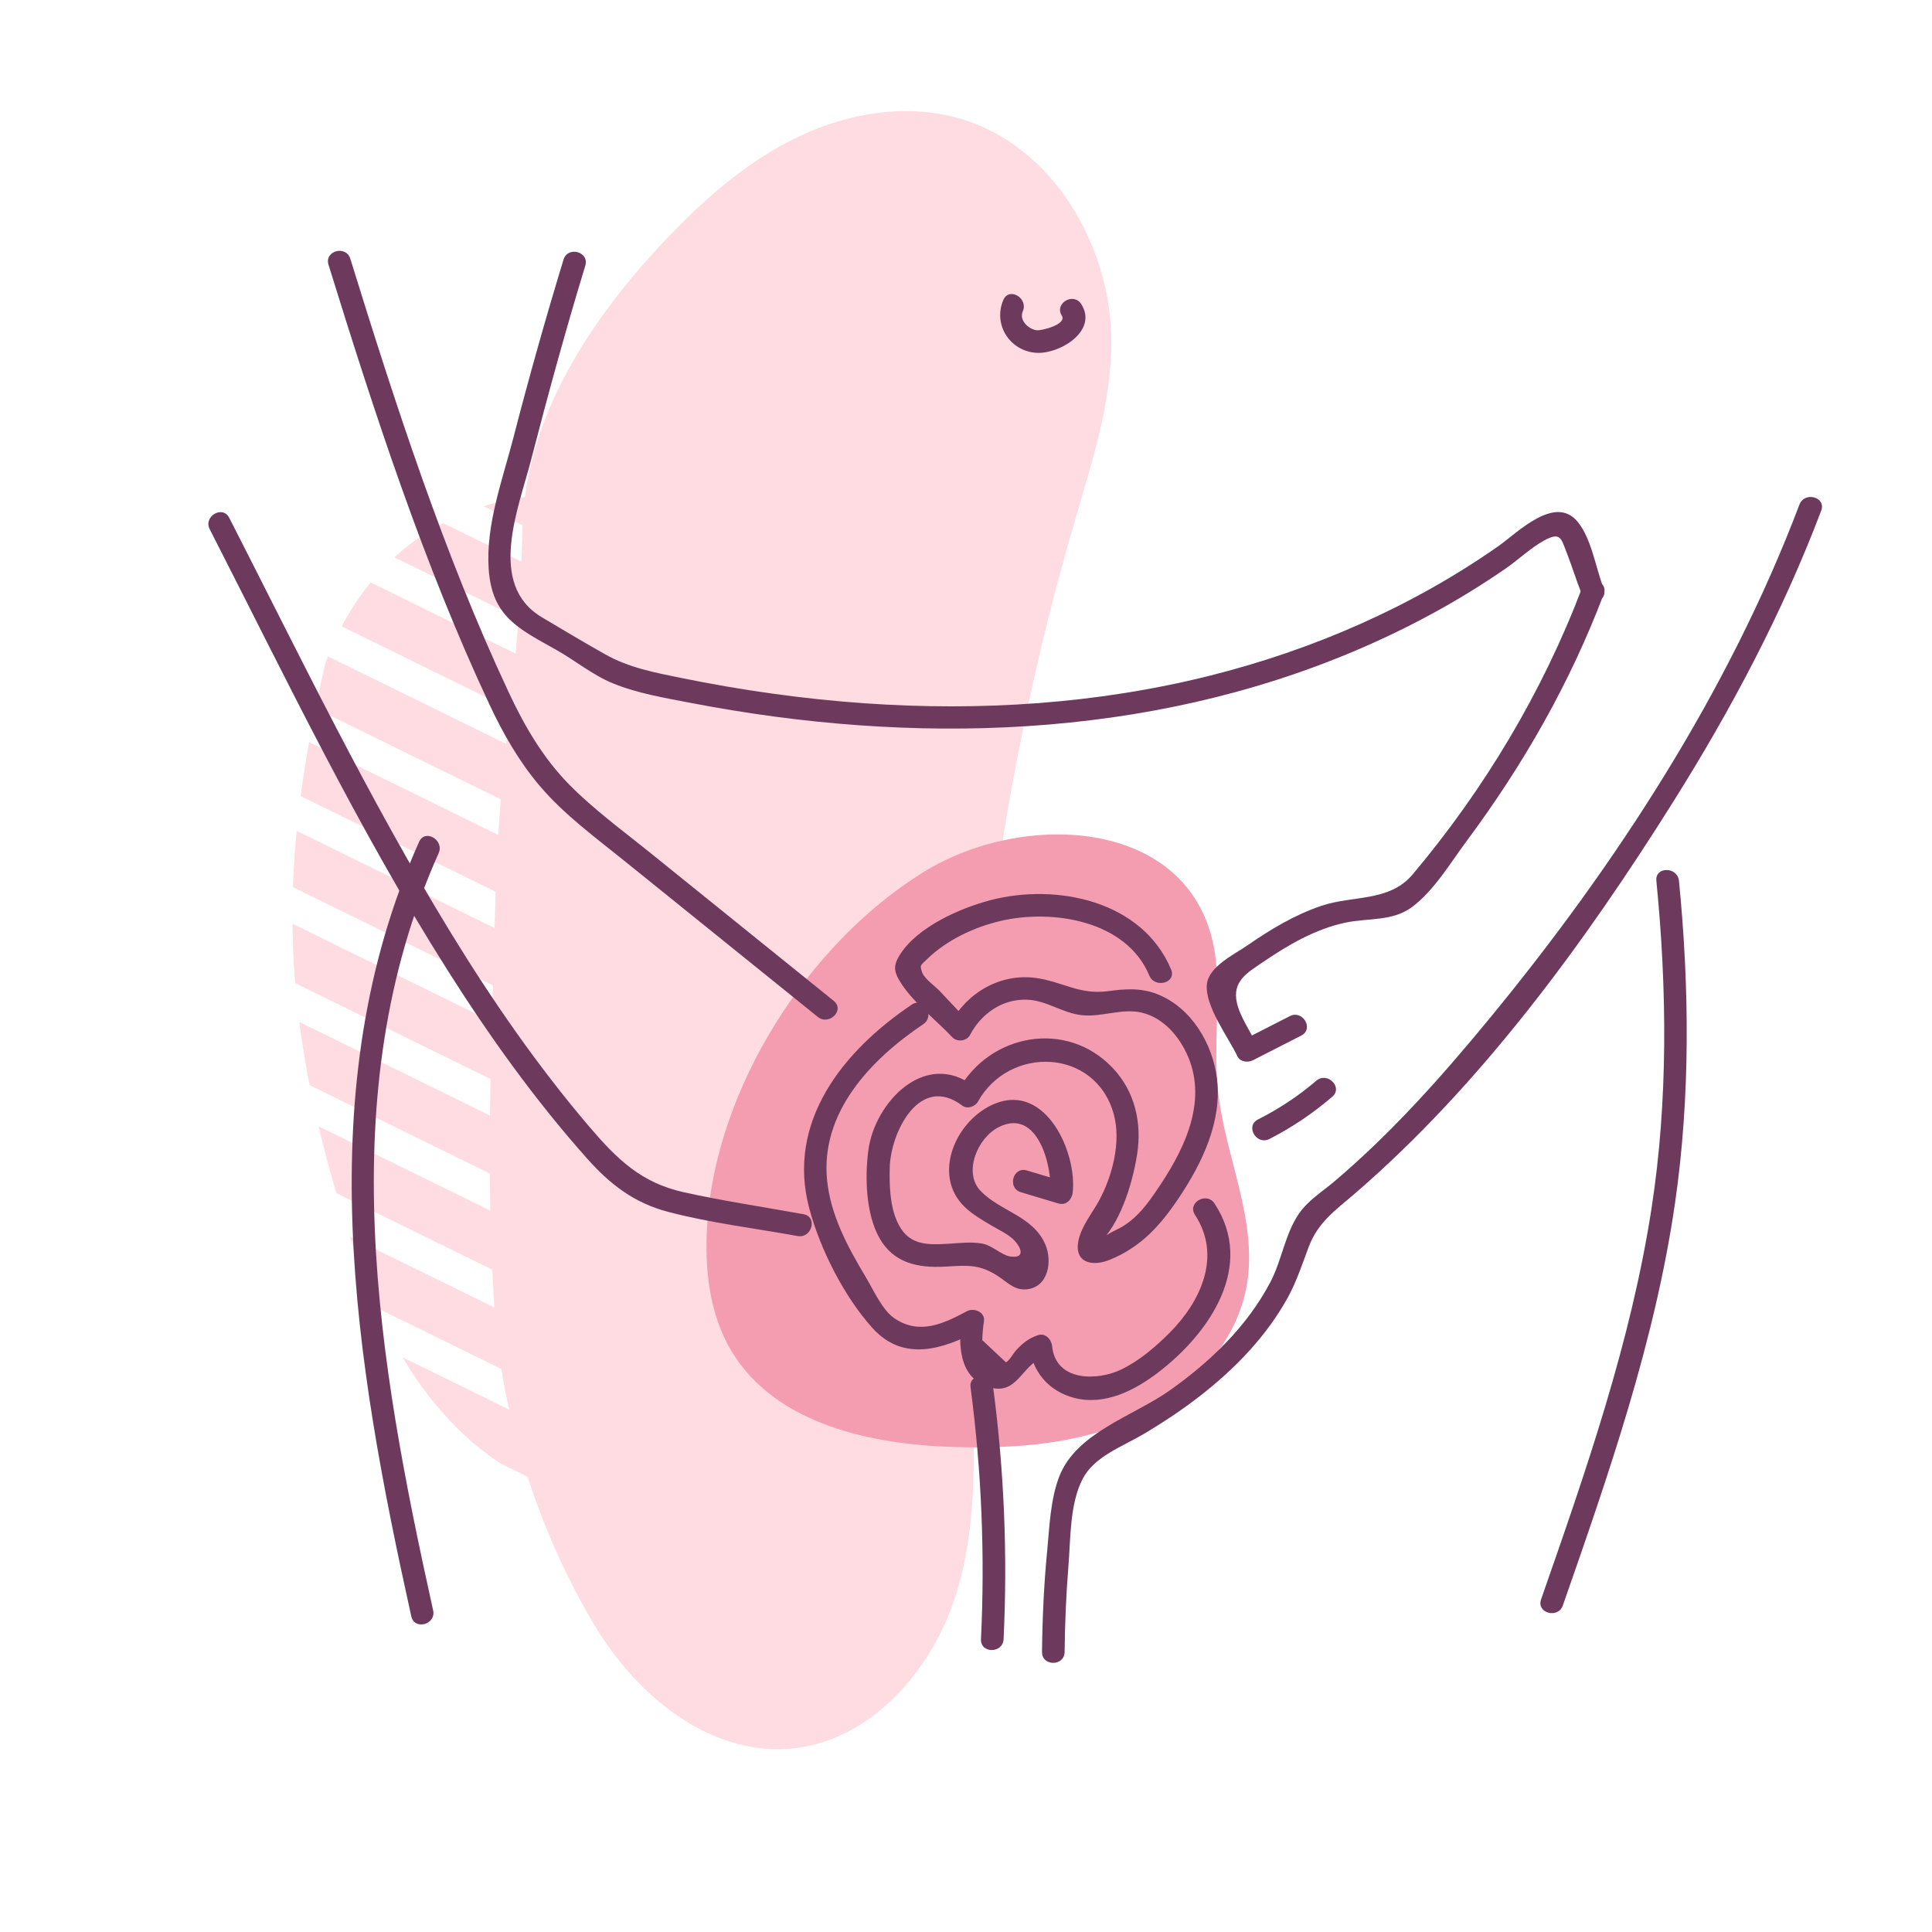 <?xml version="1.0" encoding="utf-8"?>
<!-- Generator: Adobe Illustrator 24.1.0, SVG Export Plug-In . SVG Version: 6.00 Build 0)  -->
<svg version="1.1" id="Warstwa_1" xmlns="http://www.w3.org/2000/svg" xmlns:xlink="http://www.w3.org/1999/xlink" x="0px" y="0px" width="334" height="334"
	 viewBox="0 0 333.29 333.29" style="enable-background:new 0 0 333.29 333.29;" xml:space="preserve">
<style type="text/css">
	.st0{clip-path:url(#SVGID_4_);}
	.st1{fill:none;stroke:#FFDCE2;stroke-width:9;stroke-linecap:round;stroke-linejoin:round;stroke-miterlimit:10;}
	.st2{fill:#F49DB0;}
	.st3{fill:#6D3A5D;}
	.st4{fill:none;}
</style>
<g>
	<g>
		<defs>
			<path id="SVGID_1_" d="M90.17,90.38c-0.91,33.51-3.87,33.85-4.78,67.36c-0.63,23.36-1.62,44.66-0.1,67.98
				c1.22,18.74,7.7,38.69,17.36,54.8c7.17,11.94,19.64,22.26,33.53,21.16c13.85-1.1,24.66-13.42,28.77-26.69
				c4.11-13.27,3.01-27.5,2.51-41.39c-1.74-48.47,4.35-97.22,17.96-143.77c2.95-10.08,6.27-20.25,6.3-30.75
				c0.03-16.79-10.26-34.2-26.43-38.71c-9.4-2.63-19.66-0.74-28.4,3.62c-8.74,4.35-16.13,11.01-22.79,18.14
				C101.58,55.54,90.83,72.04,90.17,90.38"/>
		</defs>
		<use xlink:href="#SVGID_1_"  style="overflow:visible;fill:#FFDCE2;"/>
		<clipPath id="SVGID_2_">
			<use xlink:href="#SVGID_1_"  style="overflow:visible;"/>
		</clipPath>
	</g>
	<g>
		<defs>
			<path id="SVGID_3_" d="M56.14,114.36c-8.03,34.59-7.82,59,2.34,93.03c2.82,9.45,6.16,18.84,11.27,27.28s12.14,15.92,20.98,20.32
				c0.8,0.4,1.7,0.78,2.55,0.51c0.77-0.24,1.29-0.95,1.7-1.64c2.34-3.94,2.95-8.64,3.42-13.19c3.81-36.51,2.41-74.29,15.24-108.69
				c3.73-10.01,8.64-19.61,11.28-29.96c0.48-1.87,0.88-3.86,0.36-5.72c-0.82-2.94-3.67-4.8-6.4-6.16
				C99.55,80.53,67.66,83.26,56.14,114.36"/>
		</defs>
		<clipPath id="SVGID_4_">
			<use xlink:href="#SVGID_3_"  style="overflow:visible;"/>
		</clipPath>
		<g class="st0">
			<line class="st1" x1="-3.38" y1="-42.13" x2="148.6" y2="32.46"/>
			<line class="st1" x1="-2.76" y1="-25.46" x2="149.21" y2="49.13"/>
			<line class="st1" x1="-2.15" y1="-8.79" x2="149.83" y2="65.8"/>
			<line class="st1" x1="-1.54" y1="7.88" x2="150.44" y2="82.47"/>
			<line class="st1" x1="-0.93" y1="24.55" x2="151.05" y2="99.14"/>
			<line class="st1" x1="-0.32" y1="41.22" x2="151.66" y2="115.81"/>
			<line class="st1" x1="0.3" y1="57.89" x2="152.28" y2="132.48"/>
			<line class="st1" x1="0.91" y1="74.56" x2="152.89" y2="149.15"/>
			<line class="st1" x1="1.52" y1="91.23" x2="153.5" y2="165.82"/>
			<line class="st1" x1="2.13" y1="107.91" x2="154.11" y2="182.5"/>
			<line class="st1" x1="2.75" y1="124.58" x2="154.73" y2="199.17"/>
			<line class="st1" x1="3.36" y1="141.25" x2="155.34" y2="215.84"/>
			<line class="st1" x1="3.97" y1="157.92" x2="155.95" y2="232.51"/>
			<line class="st1" x1="4.58" y1="174.59" x2="156.56" y2="249.18"/>
			<line class="st1" x1="5.2" y1="191.26" x2="157.17" y2="265.85"/>
			<line class="st1" x1="5.81" y1="207.93" x2="157.79" y2="282.52"/>
			<line class="st1" x1="6.42" y1="224.6" x2="158.4" y2="299.19"/>
			<line class="st1" x1="7.03" y1="241.27" x2="159.01" y2="315.86"/>
			<line class="st1" x1="7.65" y1="257.94" x2="159.62" y2="332.53"/>
			<line class="st1" x1="8.26" y1="274.61" x2="160.24" y2="349.2"/>
		</g>
	</g>
	<path class="st2" d="M122,211.23c-0.49,7.54,0.33,15.45,4.23,21.92c7.54,12.49,23.95,16.08,38.54,16.48
		c10.52,0.29,21.33-0.51,30.9-4.89c9.57-4.38,17.74-12.87,19.45-23.25c1.82-11.1-3.77-21.99-4.99-33.17
		c-0.77-7.1,0.23-14.28-0.27-21.4c-1.81-25.66-32.45-27.76-50.67-16.4C139.18,162.97,123.51,187.85,122,211.23z"/>
	<g>
		<g>
			<path class="st3" d="M56.67,45.67c7.91,25.54,16.39,51.56,27.74,75.81c2.34,5,5.09,9.84,8.67,14.06
				c4.24,5.01,9.65,8.94,14.73,13.05c11.09,8.95,22.18,17.9,33.27,26.84c1.94,1.56,4.71-1.18,2.76-2.76
				c-10.58-8.54-21.17-17.08-31.75-25.62c-4.7-3.79-9.68-7.42-13.93-11.74c-4.47-4.55-7.68-10.06-10.37-15.81
				C76.57,95.57,68.24,69.84,60.43,44.63C59.69,42.24,55.92,43.26,56.67,45.67L56.67,45.67z"/>
		</g>
		<g>
			<path class="st3" d="M36.18,91.3c13.09,25.61,25.59,51.71,41,76.03c7.21,11.39,15.12,22.45,24.1,32.53
				c3.98,4.47,8.11,7.66,13.98,9.2c7.28,1.91,14.93,2.83,22.33,4.17c2.45,0.45,3.51-3.31,1.04-3.76c-6.88-1.25-13.85-2.28-20.69-3.8
				c-7.35-1.63-11.54-5.75-16.24-11.26c-8.94-10.48-16.79-21.84-23.98-33.58c-14.1-23.04-25.89-47.46-38.17-71.5
				C38.41,87.1,35.04,89.07,36.18,91.3L36.18,91.3z"/>
		</g>
		<g>
			<path class="st3" d="M157.3,173.3c-11.82,7.94-21.71,20.19-17.68,35.21c1.89,7.04,6.02,15.21,10.93,20.63
				c5.29,5.83,12.09,3.67,18.23,0.4c-0.98-0.56-1.96-1.12-2.93-1.68c-0.5,4.13-0.39,9.53,4.3,11.28c5.36,2,5.91-3.62,9.92-5.04
				c-0.82-0.63-1.65-1.25-2.47-1.88c0.44,4.4,3.32,7.77,7.67,8.92c5.29,1.4,10.49-1.28,14.59-4.42c8.75-6.71,16.76-18.31,9.66-29.1
				c-1.37-2.09-4.75-0.14-3.37,1.97c4.66,7.08,0.99,14.97-4.43,20.38c-2.41,2.41-5.22,4.81-8.31,6.29
				c-4.06,1.96-11.29,2.13-11.91-4.04c-0.12-1.16-1.17-2.34-2.47-1.88c-1.62,0.57-2.57,1.34-3.74,2.59
				c-0.37,0.39-1.3,1.99-1.77,2.07c-1.36-1.27-2.72-2.55-4.07-3.82c0.03-1.11,0.13-2.21,0.3-3.31c0.19-1.56-1.77-2.3-2.93-1.68
				c-4.05,2.16-8.2,4.16-12.53,1.23c-2.08-1.41-3.64-4.95-4.93-7.1c-3.09-5.16-6.07-10.65-6.68-16.73
				c-1.17-11.72,7.57-20.85,16.6-26.91C161.35,175.28,159.4,171.9,157.3,173.3L157.3,173.3z"/>
		</g>
		<g>
			<path class="st3" d="M167.43,239.32c1.9,14.42,2.5,28.92,1.8,43.45c-0.12,2.51,3.78,2.5,3.9,0c0.7-14.53,0.1-29.03-1.8-43.45
				C171.01,236.87,167.1,236.83,167.43,239.32L167.43,239.32z"/>
		</g>
		<g>
			<path class="st3" d="M285.74,151.95c1.84,18.6,2.03,37.92-0.82,56.42c-3.57,23.19-11.36,45.47-19.07,67.54
				c-0.83,2.37,2.94,3.4,3.76,1.04c7.92-22.67,15.89-45.55,19.35-69.41c2.65-18.26,2.49-37.24,0.68-55.58
				C289.39,149.48,285.49,149.45,285.74,151.95L285.74,151.95z"/>
		</g>
		<g>
			<path class="st3" d="M183.66,284.97c0.05-4.92,0.25-9.82,0.65-14.72c0.39-4.79,0.21-10.83,2.48-15.17
				c2.02-3.84,6.84-5.54,10.39-7.63c3.42-2.02,6.73-4.22,9.87-6.66c6.01-4.68,11.45-10.29,15.14-17.01c1.54-2.82,2.47-5.76,3.6-8.74
				c1.6-4.2,4.59-6.26,7.82-9.04c21.9-18.84,39.83-43.45,55.1-67.78c9.98-15.9,18.81-32.56,25.47-50.13
				c0.89-2.35-2.88-3.37-3.76-1.04c-12.21,32.23-31.64,62.14-53.47,88.66c-8.21,9.98-16.93,19.79-26.82,28.15
				c-2.06,1.74-4.52,3.27-6.06,5.52c-2.38,3.48-2.95,8.05-4.91,11.78c-4.04,7.7-10.49,13.87-17.54,18.82
				c-6.17,4.32-15.93,7.17-18.87,14.69c-1.54,3.94-1.7,8.67-2.1,12.84c-0.56,5.81-0.83,11.64-0.89,17.48
				C179.73,287.48,183.63,287.49,183.66,284.97L183.66,284.97z"/>
		</g>
		<g>
			<path class="st3" d="M218.98,196.49c3.91-1.99,7.52-4.44,10.85-7.29c1.91-1.64-0.86-4.38-2.76-2.76
				c-3.08,2.64-6.44,4.85-10.06,6.68C214.77,194.26,216.75,197.62,218.98,196.49L218.98,196.49z"/>
		</g>
		<g>
			<path class="st3" d="M222.51,175.29c-2.79,1.42-5.57,2.84-8.36,4.27c0.89,0.23,1.78,0.47,2.67,0.7c-1.05-2.21-2.9-4.86-3.44-7.26
				c-0.83-3.7,1.72-5.15,4.46-7.01c4.35-2.96,9.03-5.71,14.23-6.82c3.97-0.85,8.15-0.16,11.58-2.74c3.74-2.81,6.53-7.53,9.31-11.27
				c9.83-13.23,17.85-27.24,23.7-42.66c0.89-2.35-2.88-3.36-3.76-1.04c-6.8,17.93-16.85,34.71-29.21,49.39
				c-4.03,4.78-10.27,3.57-15.76,5.42c-4.59,1.55-8.77,4.07-12.73,6.81c-2.17,1.51-6.67,3.63-7,6.7c-0.4,3.74,3.74,9.22,5.26,12.43
				c0.47,0.99,1.8,1.14,2.67,0.7c2.79-1.42,5.57-2.84,8.36-4.27C226.71,177.51,224.74,174.15,222.51,175.29L222.51,175.29z"/>
		</g>
		<g>
			<path class="st3" d="M276.64,101.47c-1.37-3.48-2.08-8.63-4.54-11.53c-3.93-4.63-10.39,2.01-13.58,4.25
				c-15.05,10.55-32.15,17.96-49.96,22.41c-19.35,4.83-39.44,6.11-59.31,4.73c-10.69-0.74-21.31-2.25-31.81-4.39
				c-4.47-0.91-8.98-1.77-13-4.04c-3.66-2.06-7.38-4.28-10.99-6.43c-9.48-5.68-4-18.74-1.81-27.21c2.89-11.21,5.96-22.36,9.33-33.43
				c0.73-2.41-3.03-3.44-3.76-1.04c-3.09,10.15-5.97,20.36-8.62,30.63c-1.88,7.31-4.8,15.04-4.29,22.7c0.55,8.24,5.1,10.3,11.68,14
				c3.31,1.86,6.22,4.32,9.77,5.77c4.28,1.74,8.95,2.51,13.47,3.38c38.19,7.35,78.53,6.31,114.69-9.06
				c9.06-3.85,17.77-8.55,25.87-14.16c2.2-1.52,4.28-3.54,6.62-4.82c2.79-1.52,2.91-0.36,3.84,2.03c0.93,2.39,1.69,4.85,2.63,7.24
				C273.79,104.81,277.57,103.8,276.64,101.47L276.64,101.47z"/>
		</g>
		<g>
			<path class="st3" d="M74.72,277.8c-9.47-42.71-17.68-89.08,0.95-130.61c1.02-2.27-2.34-4.26-3.37-1.97
				c-19.11,42.61-11.07,89.73-1.35,133.61C71.5,281.29,75.26,280.25,74.72,277.8L74.72,277.8z"/>
		</g>
		<g>
			<path class="st3" d="M176.11,205.67c2.16,0.65,4.31,1.29,6.47,1.94c1.33,0.4,2.33-0.67,2.47-1.88
				c0.78-6.87-4.6-18.87-13.36-15.36c-6.77,2.71-11,12.28-5.3,17.81c1.38,1.34,3.07,2.3,4.71,3.27c1.27,0.75,2.96,1.51,3.95,2.61
				c1.31,1.44,1.68,3.1-0.84,2.68c-1.49-0.25-3.05-1.92-4.82-2.22c-1.91-0.32-3.83-0.08-5.74,0.04c-3.96,0.24-7.12,0.25-8.94-3.96
				c-1.2-2.75-1.29-6.2-1.22-9.17c0.14-6.02,5.13-16.31,12.54-10.68c0.83,0.63,2.2,0.14,2.67-0.7c5.4-9.72,20.26-9.27,23.43,2.13
				c1.32,4.76-0.23,10.74-2.56,14.99c-1.17,2.13-2.99,4.35-3.51,6.77c-0.84,3.94,2.38,4.61,5.38,3.39c5.4-2.2,8.75-5.94,11.91-10.66
				c4.02-6.01,7.5-13.17,6.59-20.6c-0.74-6.04-4.43-12.25-10.27-14.56c-2.88-1.14-5.57-0.92-8.57-0.52
				c-4.96,0.66-7.91-1.71-12.54-2.3c-6.06-0.77-11.8,2.59-14.59,7.89c1.02-0.13,2.04-0.26,3.06-0.39c-1.63-1.74-3.27-3.47-4.9-5.21
				c-0.85-0.9-2.7-2.16-3.06-3.26c-0.41-1.25-0.32-1.12,0.85-2.25c3.4-3.3,8.08-5.51,12.66-6.59c8.96-2.11,21.72-0.1,25.69,9.41
				c0.95,2.28,4.73,1.28,3.76-1.04c-4.95-11.86-19.76-14.95-31.2-11.95c-5.21,1.37-12.49,4.56-15.55,9.34
				c-1.1,1.72-1.15,2.76-0.16,4.45c2.09,3.59,6.31,6.81,9.16,9.84c0.83,0.89,2.49,0.7,3.06-0.39c1.94-3.69,5.63-6.28,9.92-6.08
				c3.26,0.15,5.98,2.24,9.19,2.65c3.52,0.45,7.03-1.24,10.51-0.42c4.06,0.95,6.99,4.7,8.33,8.45c2.8,7.86-1.42,15.88-5.79,22.26
				c-1.6,2.34-3.1,4.37-5.47,5.95c-1.1,0.74-2.77,1.3-3.72,2.19c-0.38,0.17-0.75,0.34-1.13,0.51c0.52,1.29,0.89,1.21,1.1-0.24
				c3.27-3.62,5.18-10.09,5.89-14.71c0.84-5.42-0.38-10.81-4.21-14.86c-7.92-8.38-21.19-5.97-26.63,3.83
				c0.89-0.23,1.78-0.47,2.67-0.7c-8.41-6.38-17.12,2.82-18.2,11.08c-0.61,4.64-0.45,10.96,1.94,15.17
				c2.44,4.29,6.64,5.14,11.24,4.89c3.89-0.22,6.08-0.52,9.53,1.87c1.49,1.04,2.65,2.24,4.61,2.04c3.78-0.38,4.46-4.9,3.19-7.79
				c-2.15-4.89-7.77-5.65-11.16-9.2c-2.99-3.13-0.58-9.1,3.13-10.98c6.94-3.52,9.33,7.3,8.88,11.29c0.82-0.63,1.65-1.25,2.47-1.88
				c-2.16-0.65-4.31-1.29-6.47-1.94C174.74,201.19,173.71,204.95,176.11,205.67L176.11,205.67z"/>
		</g>
		<g>
			<path class="st3" d="M173.09,51.74c-1.84,4.24,1.14,8.89,5.77,9.13c3.96,0.2,10.58-3.77,7.68-8.39c-1.33-2.12-4.7-0.17-3.37,1.97
				c0.94,1.51-3.48,2.62-4.32,2.52c-1.42-0.17-3.08-1.71-2.41-3.26C177.44,51.43,174.08,49.44,173.09,51.74L173.09,51.74z"/>
		</g>
	</g>
</g>
<rect class="st4" width="333.29" height="333.29"/>
</svg>
